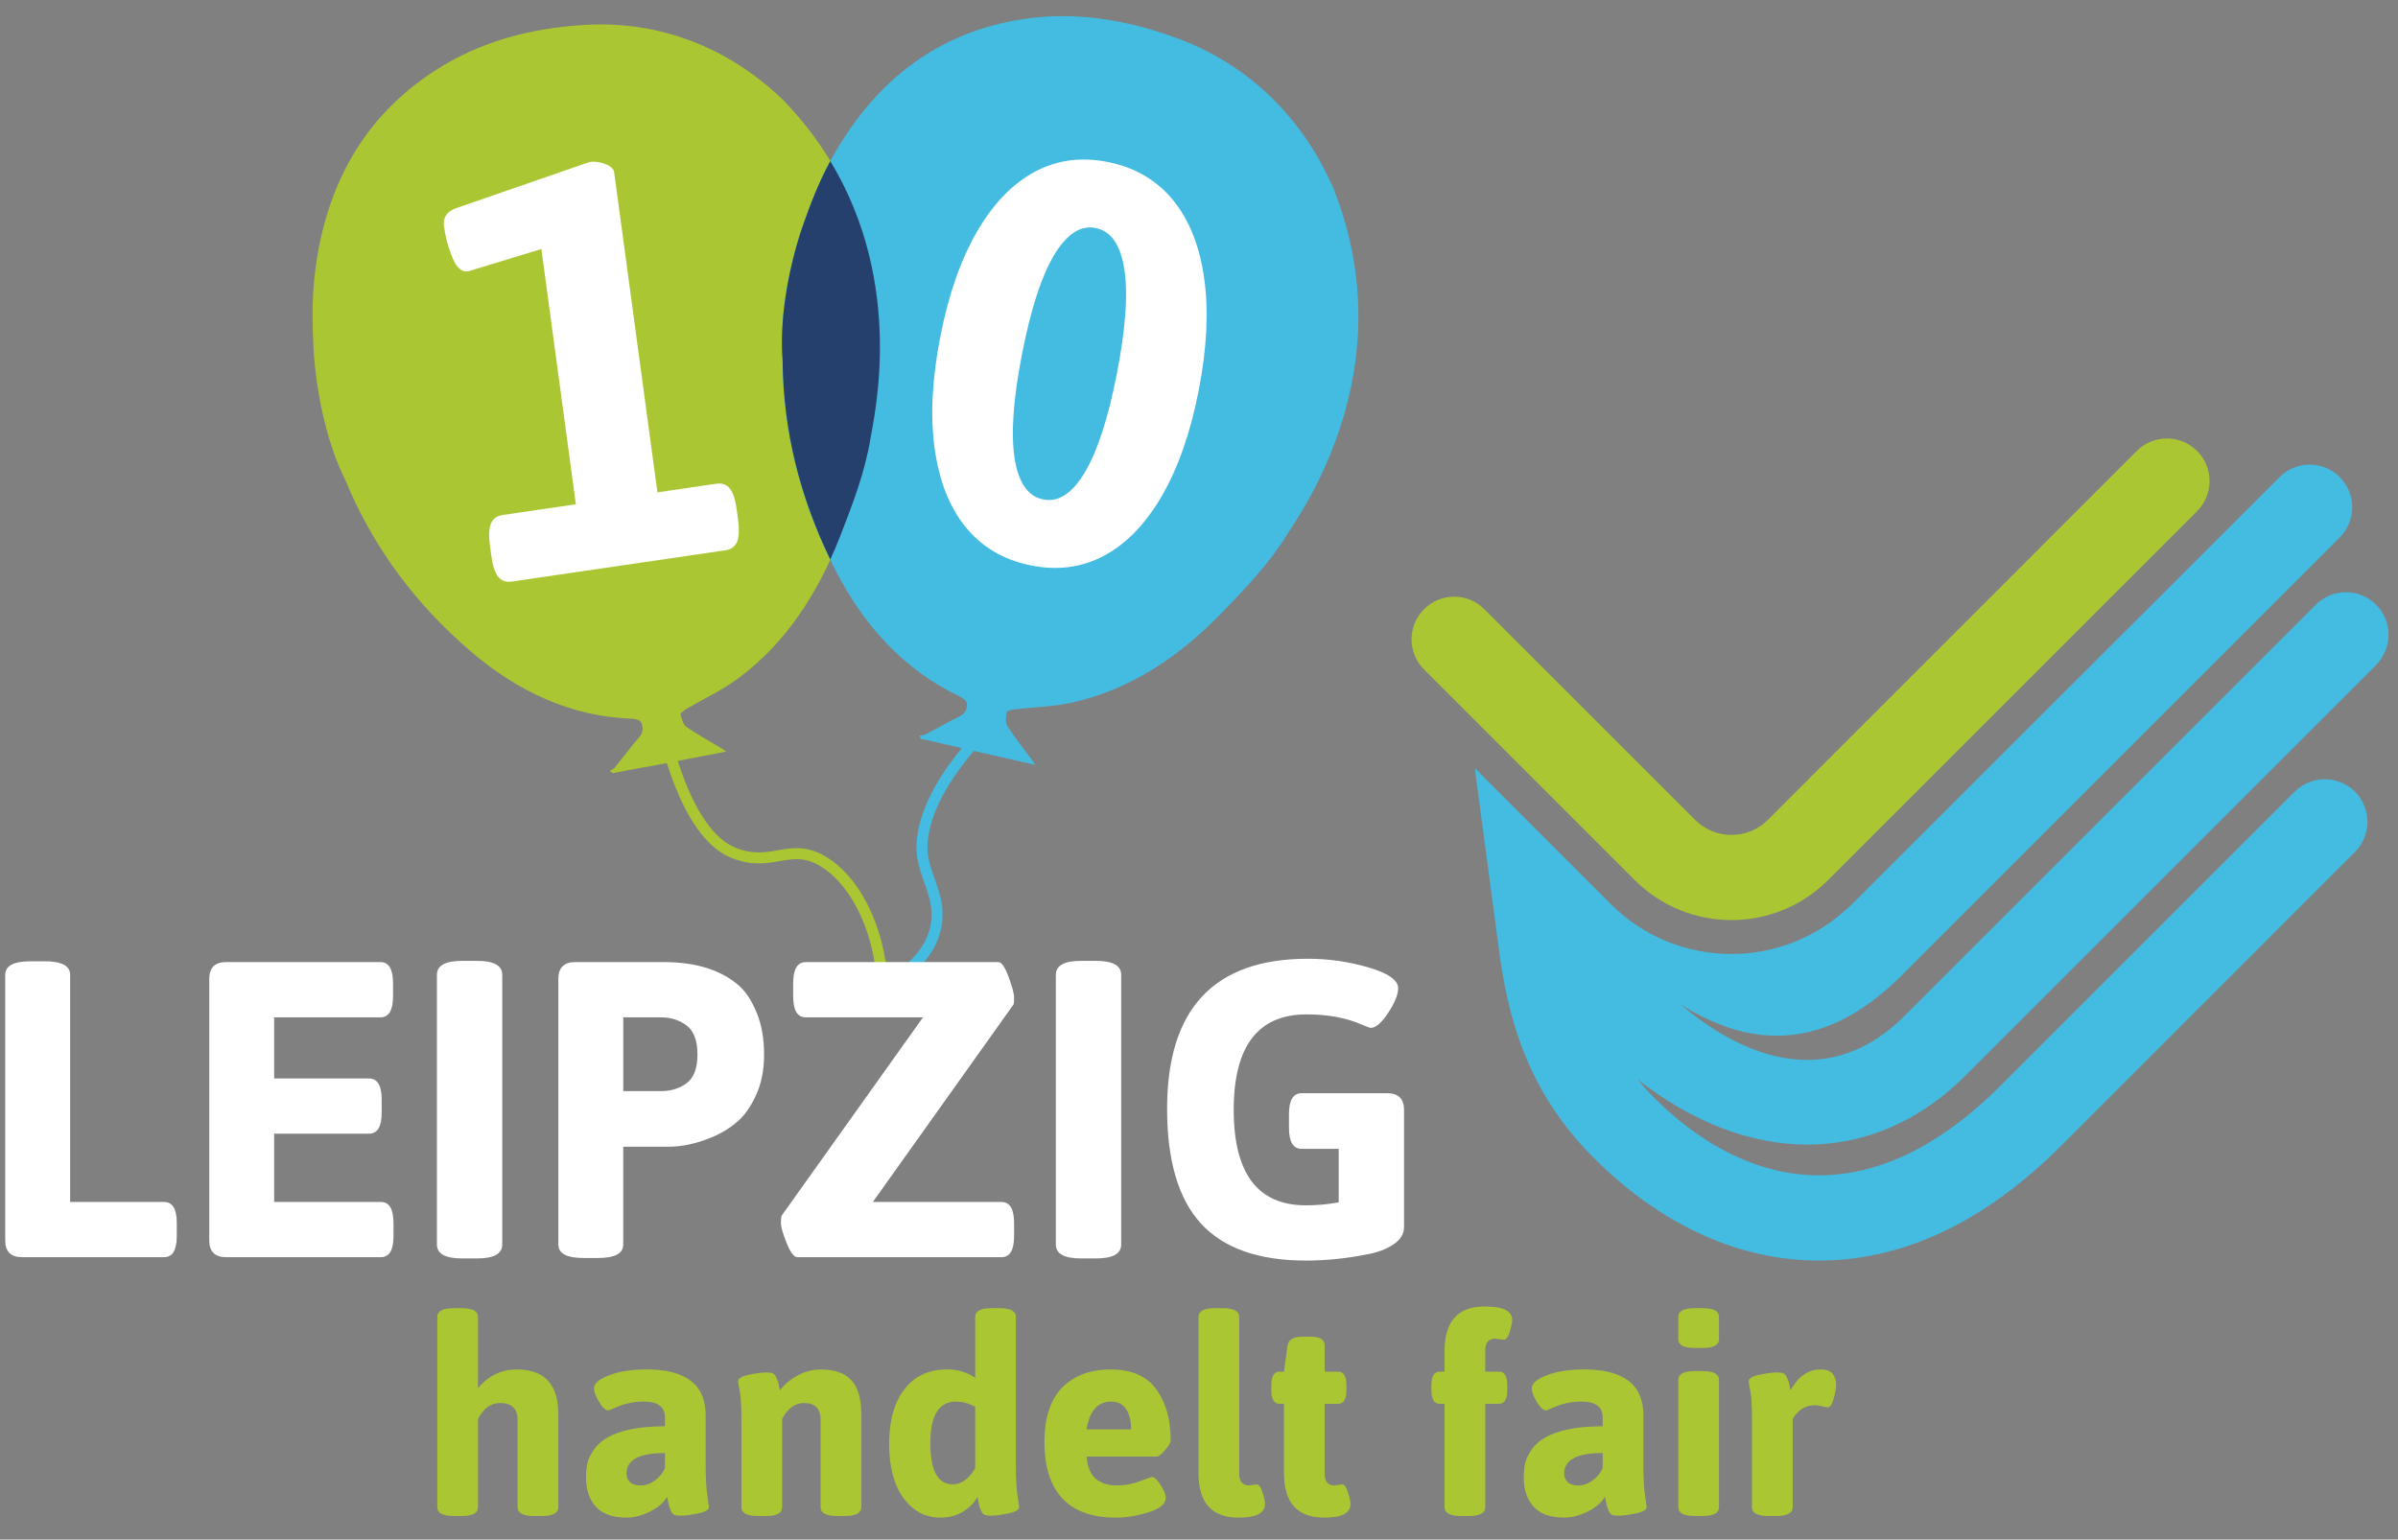 <?xml version="1.0" encoding="utf-8"?>
<!-- Generator: Adobe Illustrator 12.0.0, SVG Export Plug-In  -->
<!DOCTYPE svg PUBLIC "-//W3C//DTD SVG 1.1//EN" "http://www.w3.org/Graphics/SVG/1.1/DTD/svg11.dtd">
<svg  version="1.1" xmlns="http://www.w3.org/2000/svg" xmlns:xlink="http://www.w3.org/1999/xlink" xmlns:a="http://ns.adobe.com/AdobeSVGViewerExtensions/3.0/"
	 width="109" height="70" viewBox="-0.237 -0.735 109 70" enable-background="new -0.237 -0.735 109 70" xml:space="preserve">
<rect x="-0.237" y="-0.735" width="109" height="70" fill="#808080" stroke="none"/>
<defs>
</defs>
<path id="svg_204_1_" fill="none" stroke="#AAC733" stroke-width="0.5" stroke-miterlimit="10" d="M29.939,32.474
	c0,0,0.923,4.65,3.137,5.556c1.767,0.725,2.535-0.486,4.048,0.371c1.335,0.758,2.587,2.795,2.759,5.639"/>
<path id="svg_203_1_" fill="none" stroke="#44BCE2" stroke-width="0.5" stroke-miterlimit="10" d="M44.423,32.574
	c-1.189,1.316-2.486,2.962-2.729,4.81c-0.139,1.066,0.32,1.734,0.57,2.723c0.328,1.303-0.234,2.451-1.221,3.258"/>
<path id="svg_202_1_" fill="#AAC733" d="M35.371,3.824c-2.53-2.445-5.677-3.619-8.998-3.427c-2.419,0.14-4.727,0.72-6.813,2.062
	c-3.306,2.126-5.085,5.362-5.512,9.504c-0.106,1.029-0.089,2.084-0.034,3.127c0.086,1.62,0.492,4.095,1.44,5.993
	c1.286,3.109,3.228,5.668,5.676,7.773c2.167,1.862,4.596,2.993,7.371,3.089c0.141,0.005,0.355,0.061,0.406,0.165
	c0.104,0.212,0.106,0.45-0.084,0.669c-0.388,0.444-0.741,0.926-1.115,1.385c-0.057,0.07-0.15,0.103-0.226,0.154
	c0.042,0.035,0.084,0.068,0.126,0.102c0.712-0.133,1.423-0.272,2.137-0.396c0.038-0.016,2.344-0.455,3.03-0.585
	c-0.105-0.075-0.143-0.105-0.184-0.13c-0.544-0.326-1.101-0.629-1.624-0.99c-0.146-0.102-0.221-0.367-0.271-0.573
	c-0.014-0.058,0.169-0.192,0.279-0.256c0.763-0.449,1.574-0.82,2.29-1.344c2.204-1.613,3.681-3.898,4.7-6.529
	c0.547-1.41,1.105-2.849,1.357-4.365C39.526,18.005,41.423,10.084,35.371,3.824"/>
<path id="svg_201_1_" fill="#44BCE2" d="M60.36,7.799c-1.436-3.275-3.924-5.629-7.088-6.794c-2.305-0.849-4.67-1.247-7.117-0.853
	c-3.877,0.624-6.748,2.887-8.703,6.531c-0.484,0.905-0.865,1.885-1.206,2.868c-0.528,1.527-1.081,3.973-0.911,6.105
	c0.029,3.385,0.875,6.528,2.363,9.458c1.318,2.592,3.154,4.616,5.701,5.825c0.129,0.062,0.309,0.199,0.316,0.316
	c0.016,0.237-0.07,0.457-0.33,0.582c-0.529,0.253-1.039,0.554-1.559,0.825c-0.08,0.042-0.18,0.036-0.27,0.052l0.066,0.141
	c0,0,4.582,1.047,5.193,1.188c-0.07-0.111-0.094-0.155-0.123-0.194c-0.383-0.52-0.787-1.024-1.139-1.568
	c-0.1-0.152-0.068-0.428-0.037-0.637c0.008-0.059,0.229-0.108,0.355-0.124c0.879-0.105,1.773-0.12,2.637-0.313
	c2.658-0.596,4.891-2.105,6.828-4.117c1.039-1.079,2.1-2.179,2.902-3.475C58.903,22.549,63.644,16.015,60.36,7.799"/>
<path id="svg_207_1_" fill="#FFFFFF" d="M22.402,25.481c-0.145-0.19-0.247-0.509-0.308-0.957l-0.06-0.439
	c-0.061-0.448-0.046-0.784,0.042-1.008s0.267-0.355,0.534-0.395l3.329-0.488l-1.568-11.607l-3.334,1.016
	c-0.284,0.042-0.521-0.166-0.709-0.621c-0.189-0.456-0.318-0.934-0.385-1.433c-0.053-0.396,0.131-0.669,0.553-0.819l6.073-2.102
	c0.217-0.032,0.451,0,0.702,0.095c0.251,0.095,0.387,0.22,0.408,0.375l1.967,14.554l2.679-0.392c0.267-0.04,0.473,0.036,0.618,0.226
	c0.145,0.189,0.248,0.509,0.308,0.957l0.06,0.439c0.061,0.448,0.046,0.784-0.042,1.008c-0.089,0.224-0.267,0.355-0.534,0.395
	l-9.713,1.423C22.753,25.746,22.547,25.671,22.402,25.481z"/>
<path id="svg_209_1_" fill="#FFFFFF" d="M43.651,23.224c-0.734-0.907-1.201-2.097-1.404-3.569c-0.203-1.472-0.117-3.163,0.256-5.074
	s0.928-3.504,1.668-4.78c0.738-1.276,1.617-2.185,2.633-2.728c1.018-0.543,2.137-0.688,3.359-0.433
	c1.223,0.254,2.201,0.836,2.936,1.743c0.732,0.908,1.201,2.097,1.404,3.569c0.203,1.472,0.117,3.163-0.256,5.074
	s-0.93,3.504-1.668,4.78c-0.738,1.275-1.617,2.185-2.633,2.728c-1.018,0.542-2.137,0.687-3.359,0.432
	C45.364,24.713,44.386,24.132,43.651,23.224z M49.073,20.744c0.574-0.963,1.061-2.46,1.457-4.491
	c0.396-2.031,0.51-3.605,0.342-4.724s-0.6-1.75-1.293-1.894c-0.693-0.145-1.328,0.265-1.902,1.229
	c-0.576,0.963-1.061,2.461-1.457,4.491s-0.512,3.605-0.342,4.723c0.168,1.118,0.6,1.75,1.293,1.894S48.499,21.708,49.073,20.744z"/>
<path id="svg_211_1_" fill="#FFFFFF" d="M63.583,49.737v5.328c0,0.307-0.162,0.568-0.488,0.787
	c-0.326,0.217-0.744,0.371-1.254,0.459c-0.92,0.18-1.828,0.27-2.723,0.27c-2.146,0-3.732-0.561-4.762-1.678
	c-1.027-1.117-1.543-2.859-1.543-5.223c0-4.547,2.133-6.822,6.4-6.822c0.934,0,1.85,0.131,2.75,0.393
	c0.902,0.264,1.352,0.58,1.352,0.949c0,0.281-0.15,0.652-0.449,1.111c-0.301,0.459-0.566,0.689-0.797,0.689
	c-0.037,0-0.178-0.051-0.422-0.154c-0.701-0.305-1.533-0.459-2.49-0.459c-2.211,0-3.316,1.447-3.316,4.34
	c0,2.895,1.094,4.342,3.277,4.342c0.512,0,1.01-0.045,1.494-0.135v-2.434h-1.686c-0.383,0-0.574-0.318-0.574-0.957v-0.615
	c0-0.639,0.191-0.957,0.574-0.957h3.891C63.327,48.972,63.583,49.228,63.583,49.737z"/>
<path id="svg_212_1_" fill="#FFFFFF" d="M50.726,43.587v12.266c0,0.42-0.383,0.631-1.15,0.631h-0.67c-0.768,0-1.15-0.211-1.15-0.631
	V43.587c0-0.422,0.383-0.633,1.15-0.633h0.67C50.343,42.954,50.726,43.165,50.726,43.587z"/>
<path id="svg_213_1_" fill="#FFFFFF" d="M45.858,54.874v0.596c0,0.637-0.191,0.957-0.574,0.957h-9.277
	c-0.152,0-0.316-0.215-0.488-0.643c-0.173-0.428-0.26-0.732-0.26-0.91c0-0.18,0.014-0.293,0.039-0.344l6.419-9.008H36.39
	c-0.383,0-0.574-0.32-0.574-0.957V43.97c0-0.639,0.191-0.959,0.574-0.959h8.757c0.143,0,0.295,0.225,0.461,0.672
	s0.25,0.76,0.25,0.939c0,0.178-0.008,0.279-0.02,0.307l-6.4,8.988h5.846C45.667,53.917,45.858,54.235,45.858,54.874z"/>
<path id="svg_214_1_" fill="#FFFFFF" d="M34.177,45.36c0.211,0.529,0.317,1.145,0.317,1.85c0,0.701-0.122,1.318-0.364,1.848
	c-0.243,0.531-0.534,0.939-0.873,1.227s-0.725,0.521-1.159,0.699c-0.678,0.281-1.336,0.422-1.975,0.422h-2.031v4.447
	c0,0.408-0.383,0.611-1.149,0.611h-0.652c-0.766,0-1.149-0.203-1.149-0.611V43.778c0-0.51,0.255-0.768,0.766-0.768h4.024
	c1.494,0,2.651,0.373,3.469,1.113C33.709,44.417,33.967,44.829,34.177,45.36z M31.466,47.21c0-0.627-0.164-1.064-0.489-1.314
	c-0.325-0.248-0.719-0.373-1.178-0.373h-1.706v3.354h1.706c0.459,0,0.853-0.121,1.178-0.363
	C31.302,48.269,31.466,47.835,31.466,47.21z"/>
<path id="svg_215_1_" fill="#FFFFFF" d="M22.593,43.587v12.266c0,0.42-0.383,0.631-1.149,0.631h-0.672
	c-0.766,0-1.149-0.211-1.149-0.631V43.587c0-0.422,0.383-0.633,1.149-0.633h0.672C22.21,42.954,22.593,43.165,22.593,43.587z"/>
<path id="svg_216_1_" fill="#FFFFFF" d="M17.649,54.874v0.596c0,0.637-0.191,0.957-0.576,0.957h-7.032
	c-0.511,0-0.767-0.256-0.767-0.766V43.778c0-0.51,0.255-0.768,0.767-0.768h7.014c0.383,0,0.574,0.32,0.574,0.959v0.594
	c0,0.639-0.191,0.959-0.574,0.959h-4.83v2.779h4.313c0.383,0,0.575,0.318,0.575,0.957v0.594c0,0.639-0.191,0.959-0.575,0.959h-4.313
	v3.105h4.848C17.458,53.917,17.649,54.235,17.649,54.874z"/>
<path id="svg_217_1_" fill="#FFFFFF" d="M7.798,54.874v0.596c0,0.637-0.191,0.957-0.575,0.957H0.766C0.255,56.427,0,56.171,0,55.661
	V43.587c0-0.408,0.383-0.613,1.149-0.613H1.8c0.768,0,1.151,0.205,1.151,0.613v10.33h4.273C7.607,53.917,7.798,54.235,7.798,54.874z
	"/>
<path id="svg_198_1_" fill="#AAC733" d="M83.224,62.206c0-0.174-0.051-0.33-0.154-0.469c-0.105-0.137-0.291-0.205-0.557-0.205
	c-0.559,0-1.014,0.316-1.363,0.949c-0.008-0.025-0.023-0.092-0.043-0.199c-0.021-0.109-0.039-0.186-0.057-0.232
	c-0.018-0.045-0.041-0.104-0.074-0.174c-0.035-0.072-0.078-0.123-0.133-0.158c-0.053-0.033-0.164-0.049-0.33-0.049
	c-0.168,0-0.42,0.033-0.756,0.1c-0.338,0.066-0.508,0.168-0.508,0.301c0,0.049,0.025,0.199,0.076,0.449
	c0.049,0.25,0.074,0.688,0.074,1.313v3.963c0,0.268,0.25,0.4,0.75,0.4h0.35c0.5,0,0.75-0.133,0.75-0.4v-4.012
	c0.25-0.418,0.584-0.625,1-0.625c0.092,0,0.201,0.016,0.326,0.049s0.213,0.051,0.262,0.051c0.107,0,0.201-0.133,0.275-0.395
	S83.224,62.382,83.224,62.206 M77.899,67.794v-5.787c0-0.268-0.25-0.4-0.75-0.4H76.8c-0.5,0-0.75,0.133-0.75,0.4v5.787
	c0,0.268,0.25,0.4,0.75,0.4h0.35C77.649,68.194,77.899,68.062,77.899,67.794 M77.899,60.157v-1.014c0-0.266-0.25-0.398-0.75-0.398
	H76.8c-0.5,0-0.75,0.133-0.75,0.398v1.014c0,0.266,0.25,0.398,0.75,0.398h0.35C77.649,60.556,77.899,60.423,77.899,60.157
	 M74.612,67.782l-0.074-0.514c-0.051-0.35-0.076-0.783-0.076-1.299v-2.352c0-1.391-0.895-2.086-2.688-2.086
	c-0.666,0-1.23,0.086-1.693,0.262c-0.463,0.174-0.693,0.375-0.693,0.6c0,0.15,0.076,0.355,0.23,0.613s0.295,0.387,0.42,0.387
	c0.023,0,0.111-0.033,0.262-0.1c0.434-0.201,0.879-0.301,1.338-0.301c0.65,0,0.975,0.238,0.975,0.713v0.412
	c-1.166,0-2.045,0.176-2.637,0.525c-0.25,0.143-0.451,0.322-0.6,0.545c-0.15,0.221-0.246,0.426-0.289,0.617
	c-0.041,0.193-0.063,0.404-0.063,0.639c0,0.549,0.148,0.992,0.445,1.324c0.295,0.334,0.764,0.5,1.404,0.5
	c0.342,0,0.697-0.092,1.063-0.275c0.367-0.182,0.627-0.408,0.775-0.674c0.01,0.025,0.023,0.096,0.045,0.213
	c0.02,0.115,0.039,0.197,0.057,0.242c0.016,0.047,0.041,0.109,0.074,0.188c0.033,0.08,0.076,0.137,0.131,0.17
	s0.164,0.049,0.332,0.049c0.166,0,0.418-0.033,0.756-0.1S74.612,67.915,74.612,67.782 M72.612,66.019
	c-0.1,0.225-0.254,0.412-0.463,0.563c-0.207,0.15-0.42,0.225-0.637,0.225s-0.379-0.049-0.488-0.148
	c-0.107-0.102-0.162-0.234-0.162-0.4c0-0.617,0.584-0.926,1.75-0.926V66.019z M68.388,59.813c0.074-0.246,0.113-0.424,0.113-0.531
	c0-0.41-0.418-0.613-1.252-0.613c-1.215,0-1.824,0.676-1.824,2.025v0.938H65.2c-0.25,0-0.375,0.207-0.375,0.625v0.213
	c0,0.416,0.125,0.623,0.375,0.623h0.225v4.701c0,0.268,0.25,0.4,0.75,0.4h0.35c0.5,0,0.75-0.133,0.75-0.4v-4.701h0.625
	c0.25,0,0.375-0.207,0.375-0.623v-0.213c0-0.418-0.125-0.625-0.375-0.625h-0.625v-0.963c0-0.359,0.15-0.537,0.451-0.537l0.387,0.049
	C68.222,60.181,68.312,60.06,68.388,59.813 M61.151,67.655c0-0.107-0.039-0.285-0.113-0.529c-0.074-0.246-0.168-0.369-0.275-0.369
	l-0.338,0.049c-0.299,0-0.449-0.178-0.449-0.537v-3.176h0.611c0.252,0,0.377-0.207,0.377-0.623v-0.213
	c0-0.418-0.125-0.625-0.377-0.625h-0.611v-1.188c0-0.268-0.209-0.4-0.625-0.4h-0.387c-0.41,0-0.635,0.133-0.676,0.4l-0.162,1.188
	h-0.201c-0.25,0-0.375,0.207-0.375,0.625v0.213c0,0.416,0.125,0.623,0.375,0.623h0.201v3.15c0,1.352,0.607,2.025,1.824,2.025
	C60.751,68.269,61.151,68.065,61.151,67.655 M57.263,67.655c0-0.107-0.037-0.285-0.111-0.529c-0.076-0.246-0.168-0.369-0.275-0.369
	l-0.338,0.049c-0.299,0-0.449-0.178-0.449-0.537v-7.125c0-0.266-0.25-0.398-0.75-0.398h-0.352c-0.498,0-0.748,0.133-0.748,0.398v7.1
	c0,1.352,0.607,2.025,1.824,2.025C56.862,68.269,57.263,68.065,57.263,67.655 M52.72,65.2c0.17-0.195,0.256-0.344,0.256-0.443
	c0-0.951-0.219-1.727-0.656-2.326s-1.125-0.898-2.063-0.898s-1.674,0.275-2.213,0.824c-0.537,0.549-0.807,1.379-0.807,2.486
	c0,1.109,0.27,1.957,0.807,2.545c0.539,0.588,1.357,0.881,2.457,0.881c0.459,0,0.947-0.08,1.469-0.244
	c0.52-0.162,0.781-0.381,0.781-0.656c0-0.141-0.078-0.334-0.23-0.58c-0.154-0.246-0.295-0.369-0.42-0.369
	c-0.008,0-0.184,0.064-0.525,0.193c-0.342,0.131-0.699,0.193-1.074,0.193s-0.684-0.1-0.926-0.299
	c-0.24-0.201-0.383-0.537-0.424-1.014h3.188C52.421,65.493,52.548,65.396,52.72,65.2 M51.177,64.257h-2.025
	c0.133-0.842,0.508-1.264,1.125-1.264c0.299,0,0.525,0.115,0.674,0.344C51.101,63.567,51.177,63.874,51.177,64.257 M46.089,67.782
	l-0.076-0.514c-0.049-0.35-0.074-0.783-0.074-1.299v-6.826c0-0.266-0.25-0.398-0.75-0.398h-0.35c-0.5,0-0.75,0.133-0.75,0.398v2.775
	c-0.359-0.258-0.783-0.387-1.275-0.387c-0.834,0-1.48,0.301-1.943,0.904c-0.463,0.605-0.693,1.43-0.693,2.477
	c0,1.045,0.217,1.867,0.648,2.461c0.434,0.598,0.996,0.895,1.688,0.895c0.375,0,0.711-0.088,1.008-0.262
	c0.295-0.176,0.518-0.4,0.668-0.676c0.008,0.025,0.023,0.094,0.043,0.207c0.021,0.111,0.041,0.193,0.057,0.244
	c0.018,0.049,0.041,0.111,0.076,0.188c0.033,0.074,0.076,0.129,0.131,0.162s0.164,0.049,0.33,0.049c0.168,0,0.42-0.033,0.756-0.1
	C45.919,68.015,46.089,67.915,46.089,67.782 M44.089,66.019c-0.283,0.492-0.625,0.738-1.025,0.738c-0.676,0-1.012-0.627-1.012-1.881
	c0-1.256,0.387-1.883,1.162-1.883c0.301,0,0.592,0.08,0.875,0.238V66.019z M38.913,67.794v-4.238c0-0.691-0.15-1.201-0.449-1.531
	c-0.301-0.328-0.762-0.492-1.387-0.492c-0.375,0-0.729,0.092-1.063,0.275c-0.333,0.182-0.601,0.406-0.8,0.674
	c-0.009-0.025-0.023-0.092-0.045-0.199c-0.02-0.109-0.039-0.186-0.056-0.232c-0.017-0.045-0.042-0.104-0.075-0.174
	c-0.033-0.072-0.076-0.123-0.131-0.158c-0.055-0.033-0.164-0.049-0.332-0.049c-0.166,0-0.418,0.033-0.755,0.1
	s-0.506,0.168-0.506,0.301c0,0.049,0.025,0.199,0.075,0.449c0.05,0.25,0.075,0.688,0.075,1.313v3.963c0,0.268,0.25,0.4,0.75,0.4
	h0.35c0.5,0,0.75-0.133,0.75-0.4v-4.012c0.25-0.484,0.583-0.725,1-0.725c0.5,0,0.75,0.258,0.75,0.773v3.963
	c0,0.268,0.25,0.4,0.75,0.4h0.35C38.663,68.194,38.913,68.062,38.913,67.794 M31.989,67.782l-0.075-0.514
	c-0.05-0.35-0.075-0.783-0.075-1.299v-2.352c0-1.391-0.896-2.086-2.688-2.086c-0.667,0-1.231,0.086-1.693,0.262
	c-0.462,0.174-0.694,0.375-0.694,0.6c0,0.15,0.077,0.355,0.231,0.613c0.154,0.258,0.294,0.387,0.418,0.387
	c0.025,0,0.112-0.033,0.262-0.1c0.434-0.201,0.879-0.301,1.338-0.301c0.65,0,0.975,0.238,0.975,0.713v0.412
	c-1.167,0-2.045,0.176-2.637,0.525c-0.25,0.143-0.45,0.322-0.6,0.545c-0.15,0.221-0.246,0.426-0.288,0.617
	c-0.042,0.193-0.063,0.404-0.063,0.639c0,0.549,0.148,0.992,0.443,1.324c0.296,0.334,0.765,0.5,1.406,0.5
	c0.342,0,0.696-0.092,1.063-0.275c0.366-0.182,0.625-0.408,0.775-0.674c0.008,0.025,0.022,0.096,0.043,0.213
	c0.021,0.115,0.04,0.197,0.056,0.242c0.017,0.047,0.042,0.109,0.075,0.188c0.033,0.08,0.077,0.137,0.131,0.17
	c0.054,0.033,0.164,0.049,0.331,0.049c0.167,0,0.418-0.033,0.756-0.1C31.82,68.015,31.989,67.915,31.989,67.782 M29.989,66.019
	c-0.1,0.225-0.254,0.412-0.462,0.563s-0.421,0.225-0.637,0.225c-0.217,0-0.379-0.049-0.487-0.148
	c-0.108-0.102-0.163-0.234-0.163-0.4c0-0.617,0.583-0.926,1.75-0.926V66.019z M25.14,67.794v-4.238c0-1.35-0.629-2.023-1.888-2.023
	c-0.7,0-1.288,0.283-1.762,0.85v-3.238c0-0.266-0.25-0.398-0.75-0.398h-0.35c-0.5,0-0.75,0.133-0.75,0.398v8.65
	c0,0.268,0.25,0.4,0.75,0.4h0.35c0.5,0,0.75-0.133,0.75-0.4v-4.012c0.25-0.484,0.583-0.725,1-0.725c0.534,0,0.8,0.258,0.8,0.773
	v3.963c0,0.268,0.25,0.4,0.75,0.4h0.35C24.89,68.194,25.14,68.062,25.14,67.794"/>
<path id="svg_197_1_" fill="#44BCE2" d="M89.091,48.181c4.027-4.031,18.686-18.688,18.686-18.688l-0.002-0.004
	c0.746-0.757,0.744-1.976-0.01-2.729c-0.756-0.756-1.982-0.755-2.738,0v0.004c-0.238,0.24-14.68,14.68-18.676,18.676
	c-3.795,3.793-7.924,1.428-10.205-0.51c1.365,0.857,2.834,1.428,4.383,1.428c1.719,0,3.535-0.703,5.418-2.494
	c0.072-0.07,0.145-0.139,0.213-0.207c0.012-0.012,0.023-0.023,0.037-0.035V43.62c4.553-4.553,19.916-19.915,19.916-19.915
	l-0.008-0.009l0.01,0.003c0.756-0.757,0.756-1.983,0-2.74c-0.758-0.757-1.984-0.756-2.74,0l0.002,0.008l-0.002-0.002
	c0,0-19.369,19.352-19.428,19.411c-0.104,0.1-0.23,0.217-0.377,0.34c-1.457,1.279-3.279,1.926-5.105,1.926
	c-1.984,0-3.971-0.754-5.48-2.266l-6.186-6.185l1.088,8.166c0.404,3.186,1.303,6.539,4.314,9.549c2.963,2.965,6.393,4.58,9.918,4.67
	c0.109,0.004,0.217,0.004,0.324,0.004c3.84,0,7.545-1.758,11.018-5.229l13.346-13.348c0.756-0.756,0.756-1.984,0-2.74
	c-0.758-0.756-1.984-0.756-2.74,0L90.72,48.61c-2.787,2.789-5.65,4.17-8.502,4.092c-2.514-0.064-5.029-1.285-7.279-3.535
	c-0.27-0.27-0.51-0.543-0.736-0.82c2.512,1.967,5.166,2.961,7.713,2.961C84.513,51.308,86.995,50.272,89.091,48.181"/>
<path id="svg_196_1_" fill="#AAC733" d="M78.464,41.099c-1.59,0-3.18-0.605-4.391-1.814l-9.582-9.582
	c-0.756-0.757-0.756-1.983,0.002-2.74c0.756-0.756,1.982-0.757,2.738,0l9.582,9.582c0.91,0.91,2.393,0.91,3.303,0L96.89,19.769
	c0.758-0.756,1.982-0.757,2.74,0c0.756,0.756,0.756,1.983,0,2.739L82.854,39.284C81.644,40.493,80.054,41.099,78.464,41.099"/>
<path id="svg_195_1_" fill="#26406D" d="M37.453,6.684c-0.484,0.905-0.865,1.885-1.206,2.868c-0.528,1.527-1.081,3.973-0.911,6.105
	c0.027,3.228,0.806,6.234,2.168,9.047c0.162-0.356,0.318-0.717,0.46-1.088c0.547-1.41,1.105-2.849,1.357-4.365
	c0.176-1.068,1.588-7.035-1.816-12.66C37.488,6.623,37.47,6.652,37.453,6.684"/>
</svg>
